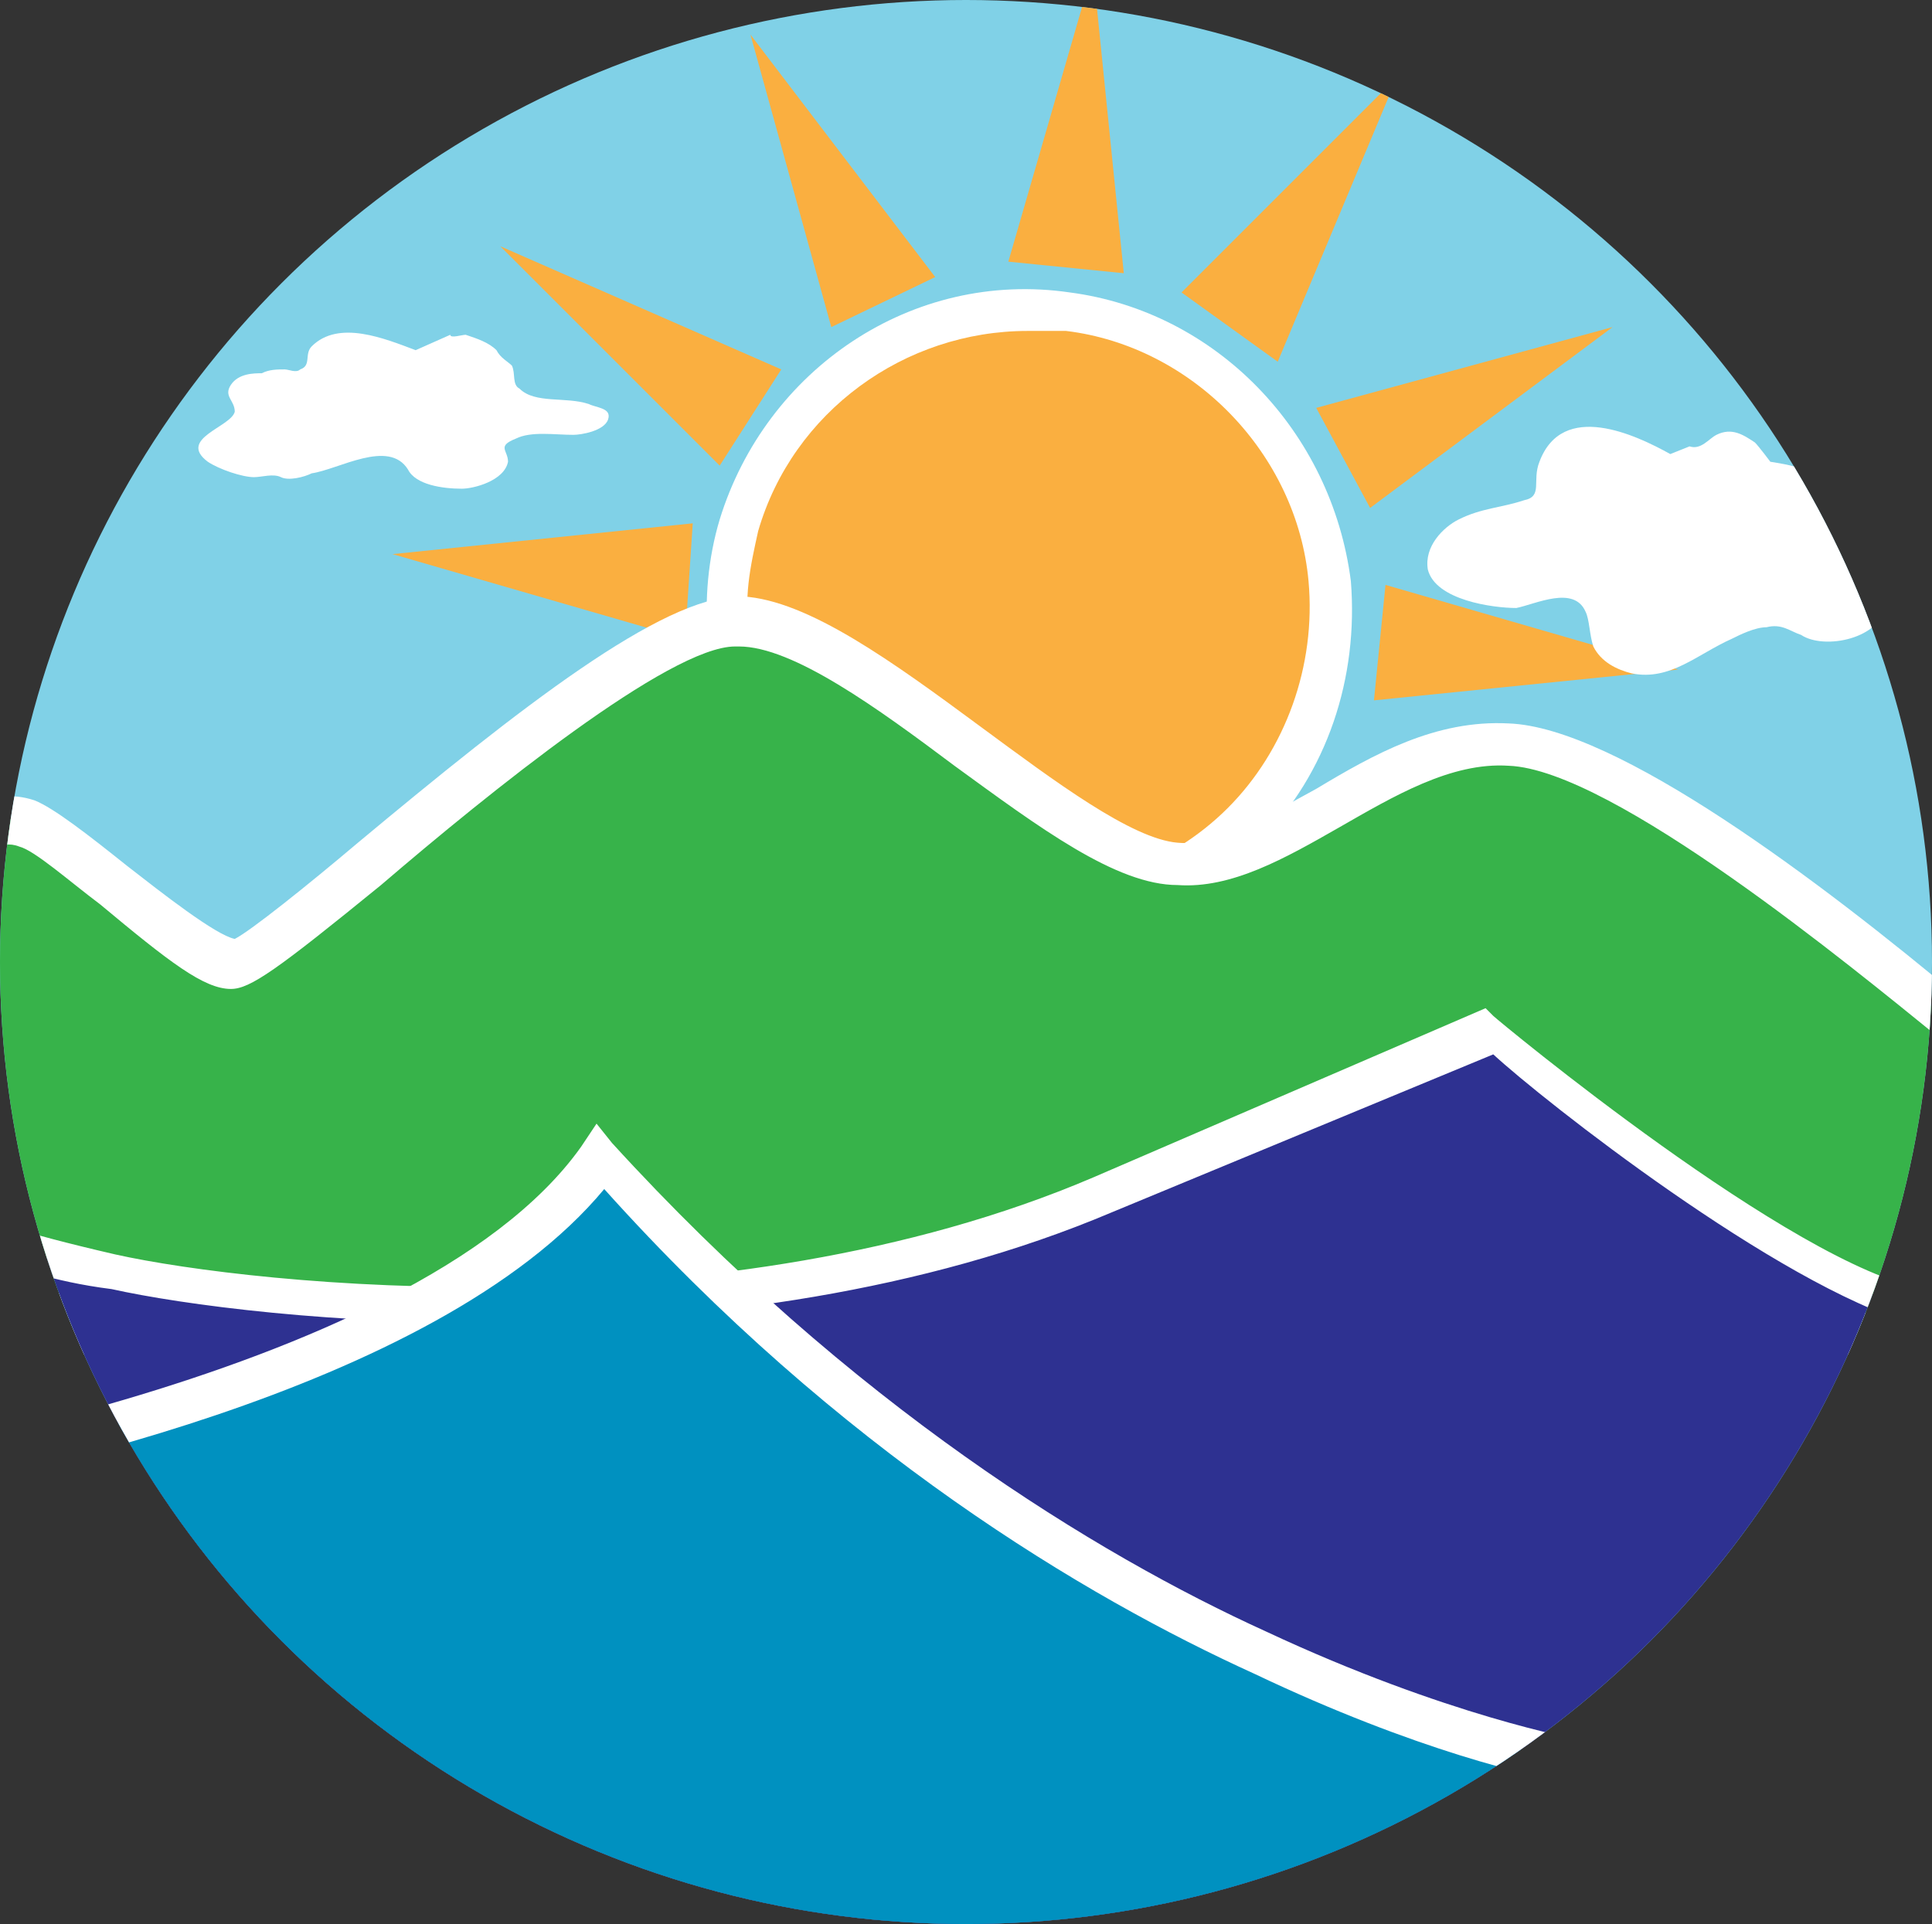 <svg xmlns="http://www.w3.org/2000/svg" xmlns:xlink="http://www.w3.org/1999/xlink" xml:space="preserve" id="Layer_1" x="0" y="0" style="enable-background:new 0 0 50.2 50" version="1.1" viewBox="0 0 50.2 50"><rect x="0" y="0" width="50.2" height="50" fill="#333333" stroke="none"/><style type="text/css">.st0{clip-path:url(#SVGID_2_)}.st1{fill:#80d1e7}.st2{clip-path:url(#SVGID_4_)}.st3{fill:#faaf40}.st4{fill:#fff}.st5{clip-path:url(#SVGID_6_)}.st6{clip-path:url(#SVGID_8_)}.st7{fill:#37b34a}.st8{clip-path:url(#SVGID_10_)}.st9{fill:#2e3191}.st10{clip-path:url(#SVGID_12_)}.st11{clip-path:url(#SVGID_14_)}.st12{clip-path:url(#SVGID_16_)}.st13{clip-path:url(#SVGID_18_)}.st14{fill:#0091c0}</style><g><g><g><g><defs><ellipse id="SVGID_1_" cx="25.1" cy="25" rx="25.1" ry="25"/></defs><clipPath id="SVGID_2_"><use xlink:href="#SVGID_1_" style="overflow:visible"/></clipPath><g class="st0"><ellipse cx="25.1" cy="25.1" class="st1" rx="26.4" ry="25.9"/></g></g></g></g><g><g><g><defs><ellipse id="SVGID_3_" cx="25.1" cy="25" rx="25.1" ry="25"/></defs><clipPath id="SVGID_4_"><use xlink:href="#SVGID_3_" style="overflow:visible"/></clipPath><g class="st2"><path d="M34.5 15.1c.5 5-3.6 9.1-8.6 8.6-3.7-.4-6.7-3.4-7-7.1-.1-1 0-2 .3-3 1-3.6 4.6-6 8.6-5.5 3.5.5 6.4 3.4 6.7 7z" class="st3"/><path d="M26.7 24.3c-.3 0-.6 0-.9-.1-1.9-.2-3.7-1-5-2.5-1.4-1.4-2.2-3.2-2.4-5.1-.1-1 0-2.1.3-3.1 1.2-3.9 5-6.5 9.1-5.9 3.8.5 6.8 3.6 7.3 7.5.2 2.5-.6 5-2.4 6.8-1.7 1.5-3.8 2.4-6 2.4zm0-15.7c-3.2 0-6.1 2.1-7 5.2-.2.9-.4 1.8-.2 2.7.3 3.4 3.1 6.2 6.5 6.6 2.2.2 4.4-.6 5.9-2.1s2.3-3.7 2.1-5.9c-.3-3.3-3-6.1-6.3-6.5h-1z" class="st4"/></g></g></g></g><g><g><g><defs><ellipse id="SVGID_5_" cx="25.1" cy="25" rx="25.1" ry="25"/></defs><clipPath id="SVGID_6_"><use xlink:href="#SVGID_5_" style="overflow:visible"/></clipPath><g class="st5"><g><g><path d="M43.6 17.4 36 15.2l-.3 3z" class="st3"/></g><g><path d="m10.2 14.4 7.6 2.2.2-3z" class="st3"/></g><g><path d="m29.2 7.1-.8-7.9-2.2 7.6z" class="st3"/></g><g><path d="M33.2 9.4 36.3 2l-5.6 5.6z" class="st3"/></g><g><path d="M20.3 9.6 13 6.4l5.7 5.7z" class="st3"/></g><g><path d="m35.6 13.2 6.3-4.7-7.7 2.1z" class="st3"/></g><g><path d="m19.5.9 2.1 7.6 2.7-1.3z" class="st3"/></g></g></g></g></g></g><g><g><g><defs><ellipse id="SVGID_7_" cx="25.1" cy="25" rx="25.1" ry="25"/></defs><clipPath id="SVGID_8_"><use xlink:href="#SVGID_7_" style="overflow:visible"/></clipPath><g class="st6"><path d="M49.7 34.7H2.2s-1.8-.5-2.8-3.8c-.9-3.3-.6-8.9-.6-8.9s.7-1 1.8-.7C1.7 21.8 5.1 25 6 25s10.2-8.9 13.1-8.9 8.6 6.2 11.3 6.3c2.7.1 5.4-3.2 8.6-3.1 3.3.1 10.7 6.5 12.1 7.6.7.5.2 1.2-.1 2.1-.2 1-.3 2.2-.3 2.2l-1 3.5z" class="st7"/><path d="M50.1 35.2H2c-.1 0-2.2-.6-3.1-4.1-.9-3.3-.6-8.9-.6-9.1v-.2l.1-.1c.4-.5 1.3-1.3 2.5-.9.5.2 1.4.9 2.4 1.7.9.7 2.3 1.8 2.8 1.9.4-.2 1.9-1.4 3.2-2.5 4.2-3.5 7.9-6.4 9.9-6.4h.1c1.7.1 3.9 1.7 6.2 3.4 1.9 1.4 3.9 2.9 5.1 3 1.1.1 2.3-.7 3.6-1.4 1.5-.9 3.1-1.8 5-1.7 2.8.1 8.1 4.1 11.8 7.2.2.2.4.4.6.5.8.6.5 1.5.3 2.2-.1.2-.1.4-.2.6-.2.9-.3 2.1-.3 2.1v.1l-1.3 3.7zM2.3 34.1h47l.9-3c0-.2.1-1.3.4-2.2.1-.2.1-.4.2-.6.2-.7.2-.8.1-.9-.1-.1-.4-.2-.6-.5-2.1-1.7-8.4-6.9-11.1-7-1.5-.1-3 .8-4.4 1.6-1.4.8-2.8 1.6-4.2 1.5-1.6 0-3.6-1.5-5.8-3.1-2-1.5-4.2-3.1-5.6-3.1h-.1c-1.7 0-6.4 3.8-9.2 6.2-2.7 2.2-3.4 2.7-3.9 2.7-.7 0-1.6-.7-3.4-2.2C1.8 22.9.9 22.1.5 22c-.5-.2-.9.2-1.1.4-.1 1-.2 5.7.6 8.5.7 2.4 2 3.1 2.3 3.2z" class="st4"/></g></g></g></g><g><g><g><defs><ellipse id="SVGID_9_" cx="25.1" cy="25" rx="25.1" ry="25"/></defs><clipPath id="SVGID_10_"><use xlink:href="#SVGID_9_" style="overflow:visible"/></clipPath><g class="st8"><path d="M-.7 32s.5.4 3.6 1.1c3.1.7 15.8 2.2 25.7-2s10-4.2 10-4.2 7.9 6.6 11.5 7.2c0 0-.4 2.5-1.6 4.9-.2.4-.7 1.2-1 1.7-2.1 3.8-5.2 6.3-7.4 7.5 0 0-9.1 8.3-23.1 2.8C2.9 45.5-1.2 33.8-.7 32z" class="st9"/><path d="M26.4 53.3c-2.8 0-6-.5-9.6-1.8-7.7-3-12.2-7.6-14.6-11-2.6-3.6-3.8-7.3-3.4-8.6l.2-.9.6.6c.1.1.8.4 3.4 1 3.6.8 15.8 2.1 25.4-2l10.2-4.4.2.2c.1.1 7.8 6.5 11.2 7.1l.6.1v.4c0 .1-.4 2.6-1.7 5-.1.2-.4.6-.6 1-.2.2-.3.6-.4.7-2.4 4.4-6 6.8-7.5 7.7-.4.3-2.6 2.2-6.4 3.5-2 .8-4.6 1.4-7.6 1.4zM-.2 32.8c.2 1.3 1 3.9 3.3 7 2.3 3.3 6.7 7.8 14.1 10.6 7.1 2.7 12.9 1.8 16.4.6 3.9-1.4 6.1-3.3 6.1-3.3l.1-.1h.1c1.4-.8 4.9-3.1 7.2-7.3.1-.2.3-.5.5-.8.2-.3.4-.7.6-.9.9-1.7 1.3-3.4 1.5-4.2-3.5-1-9.6-5.8-10.9-7l-9.9 4.1c-9.9 4.2-22.4 2.8-26 2-1.6-.2-2.5-.6-3.1-.7zm-.2-1.3z" class="st4"/></g></g></g></g><g><g><g><defs><ellipse id="SVGID_11_" cx="25.1" cy="25" rx="25.1" ry="25"/></defs><clipPath id="SVGID_12_"><use xlink:href="#SVGID_11_" style="overflow:visible"/></clipPath><g class="st10"><path d="M10.8 9.1c-.8-.3-2-.8-2.7-.1-.2.2 0 .5-.3.6-.1.1-.3 0-.4 0-.2 0-.4 0-.6.1-.2 0-.6 0-.8.3-.2.3.1.4.1.7-.1.4-1.5.7-.7 1.3.3.2.9.4 1.2.4.2 0 .5-.1.7 0 .2.1.6 0 .8-.1.7-.1 2-.9 2.5-.1.2.4.9.5 1.4.5.3 0 1.1-.2 1.2-.7 0-.3-.3-.4.2-.6.4-.2 1-.1 1.5-.1.2 0 .8-.1.9-.4.1-.3-.3-.3-.5-.4-.6-.2-1.4 0-1.8-.4-.2-.1-.1-.4-.2-.6-.1-.1-.3-.2-.4-.4-.2-.2-.5-.3-.8-.4-.1 0-.4.1-.4 0l-.9.4z" class="st4"/></g></g></g></g><g><g><g><defs><ellipse id="SVGID_13_" cx="25.1" cy="25" rx="25.1" ry="25"/></defs><clipPath id="SVGID_14_"><use xlink:href="#SVGID_13_" style="overflow:visible"/></clipPath><g class="st11"><path d="M43.4 11.8c-.9-.5-2.8-1.4-3.4.2-.2.5.1.9-.4 1-.6.2-1.1.2-1.7.5-.4.2-.9.7-.8 1.3.2.8 1.7 1 2.3 1 .5-.1 1.5-.6 1.8.1.1.2.1.6.2.9.2.4.6.6 1 .7 1 .2 1.7-.5 2.6-.9.2-.1.6-.3.9-.3.4-.1.6.1.9.2.6.4 2.1.1 2.2-.8.1-.9-.4-.8-.7-1.2-.4-.8 0-.4-.2-1-.1-.6-.5-.9-.9-.8-.2.1-.1-.2-.4-.5-.1-.1-.8-.2-.8-.2s-.3-.4-.4-.5c-.3-.2-.6-.4-1-.2-.2.1-.4.4-.7.3l-.5.2z" class="st4"/></g></g></g></g><g><g><g><defs><ellipse id="SVGID_15_" cx="25.1" cy="25" rx="25.1" ry="25"/></defs><clipPath id="SVGID_16_"><use xlink:href="#SVGID_15_" style="overflow:visible"/></clipPath><g class="st12"><path d="M25 51.4c-7.2 0-14-2.8-19-7.7-5.1-5-7.9-11.6-7.9-18.7C-1.9 10.5 10.2-1.3 25-1.3c7.2 0 14 2.8 19 7.8 5.1 5 7.9 11.6 7.9 18.7 0 14.4-12.1 26.2-26.9 26.2zM25-.2C10.8-.2-.9 11.1-.9 25.1S10.7 50.4 25 50.4c14.2 0 25.9-11.3 25.9-25.3S39.2-.2 25-.2z" class="st4"/></g></g></g></g><g><g><g><defs><ellipse id="SVGID_17_" cx="25.1" cy="25" rx="25.1" ry="25"/></defs><clipPath id="SVGID_18_"><use xlink:href="#SVGID_17_" style="overflow:visible"/></clipPath><g class="st13"><path d="M-5.4 38.8s16.4-2.2 21-8.7C27.7 43.5 41 45.8 41 45.8l6.8 7-32 1.8-21.2-15.8z" class="st14"/><path d="M15.6 55.1-6.8 38.5l1.3-.2c.2 0 16.2-2.3 20.6-8.5l.4-.6.4.5c6.2 6.8 12.6 10.7 17 12.7 4.7 2.2 8.1 2.8 8.1 2.8h.2l.1.1 7.7 7.8-33.4 2zM-4.1 39.2 16 54l30.6-1.8-5.9-5.9c-.8-.1-3.9-.8-8.1-2.8-4.4-2-10.8-5.8-16.9-12.6-4.4 5.3-15.9 7.6-19.8 8.3z" class="st4"/></g></g></g></g></g></svg>